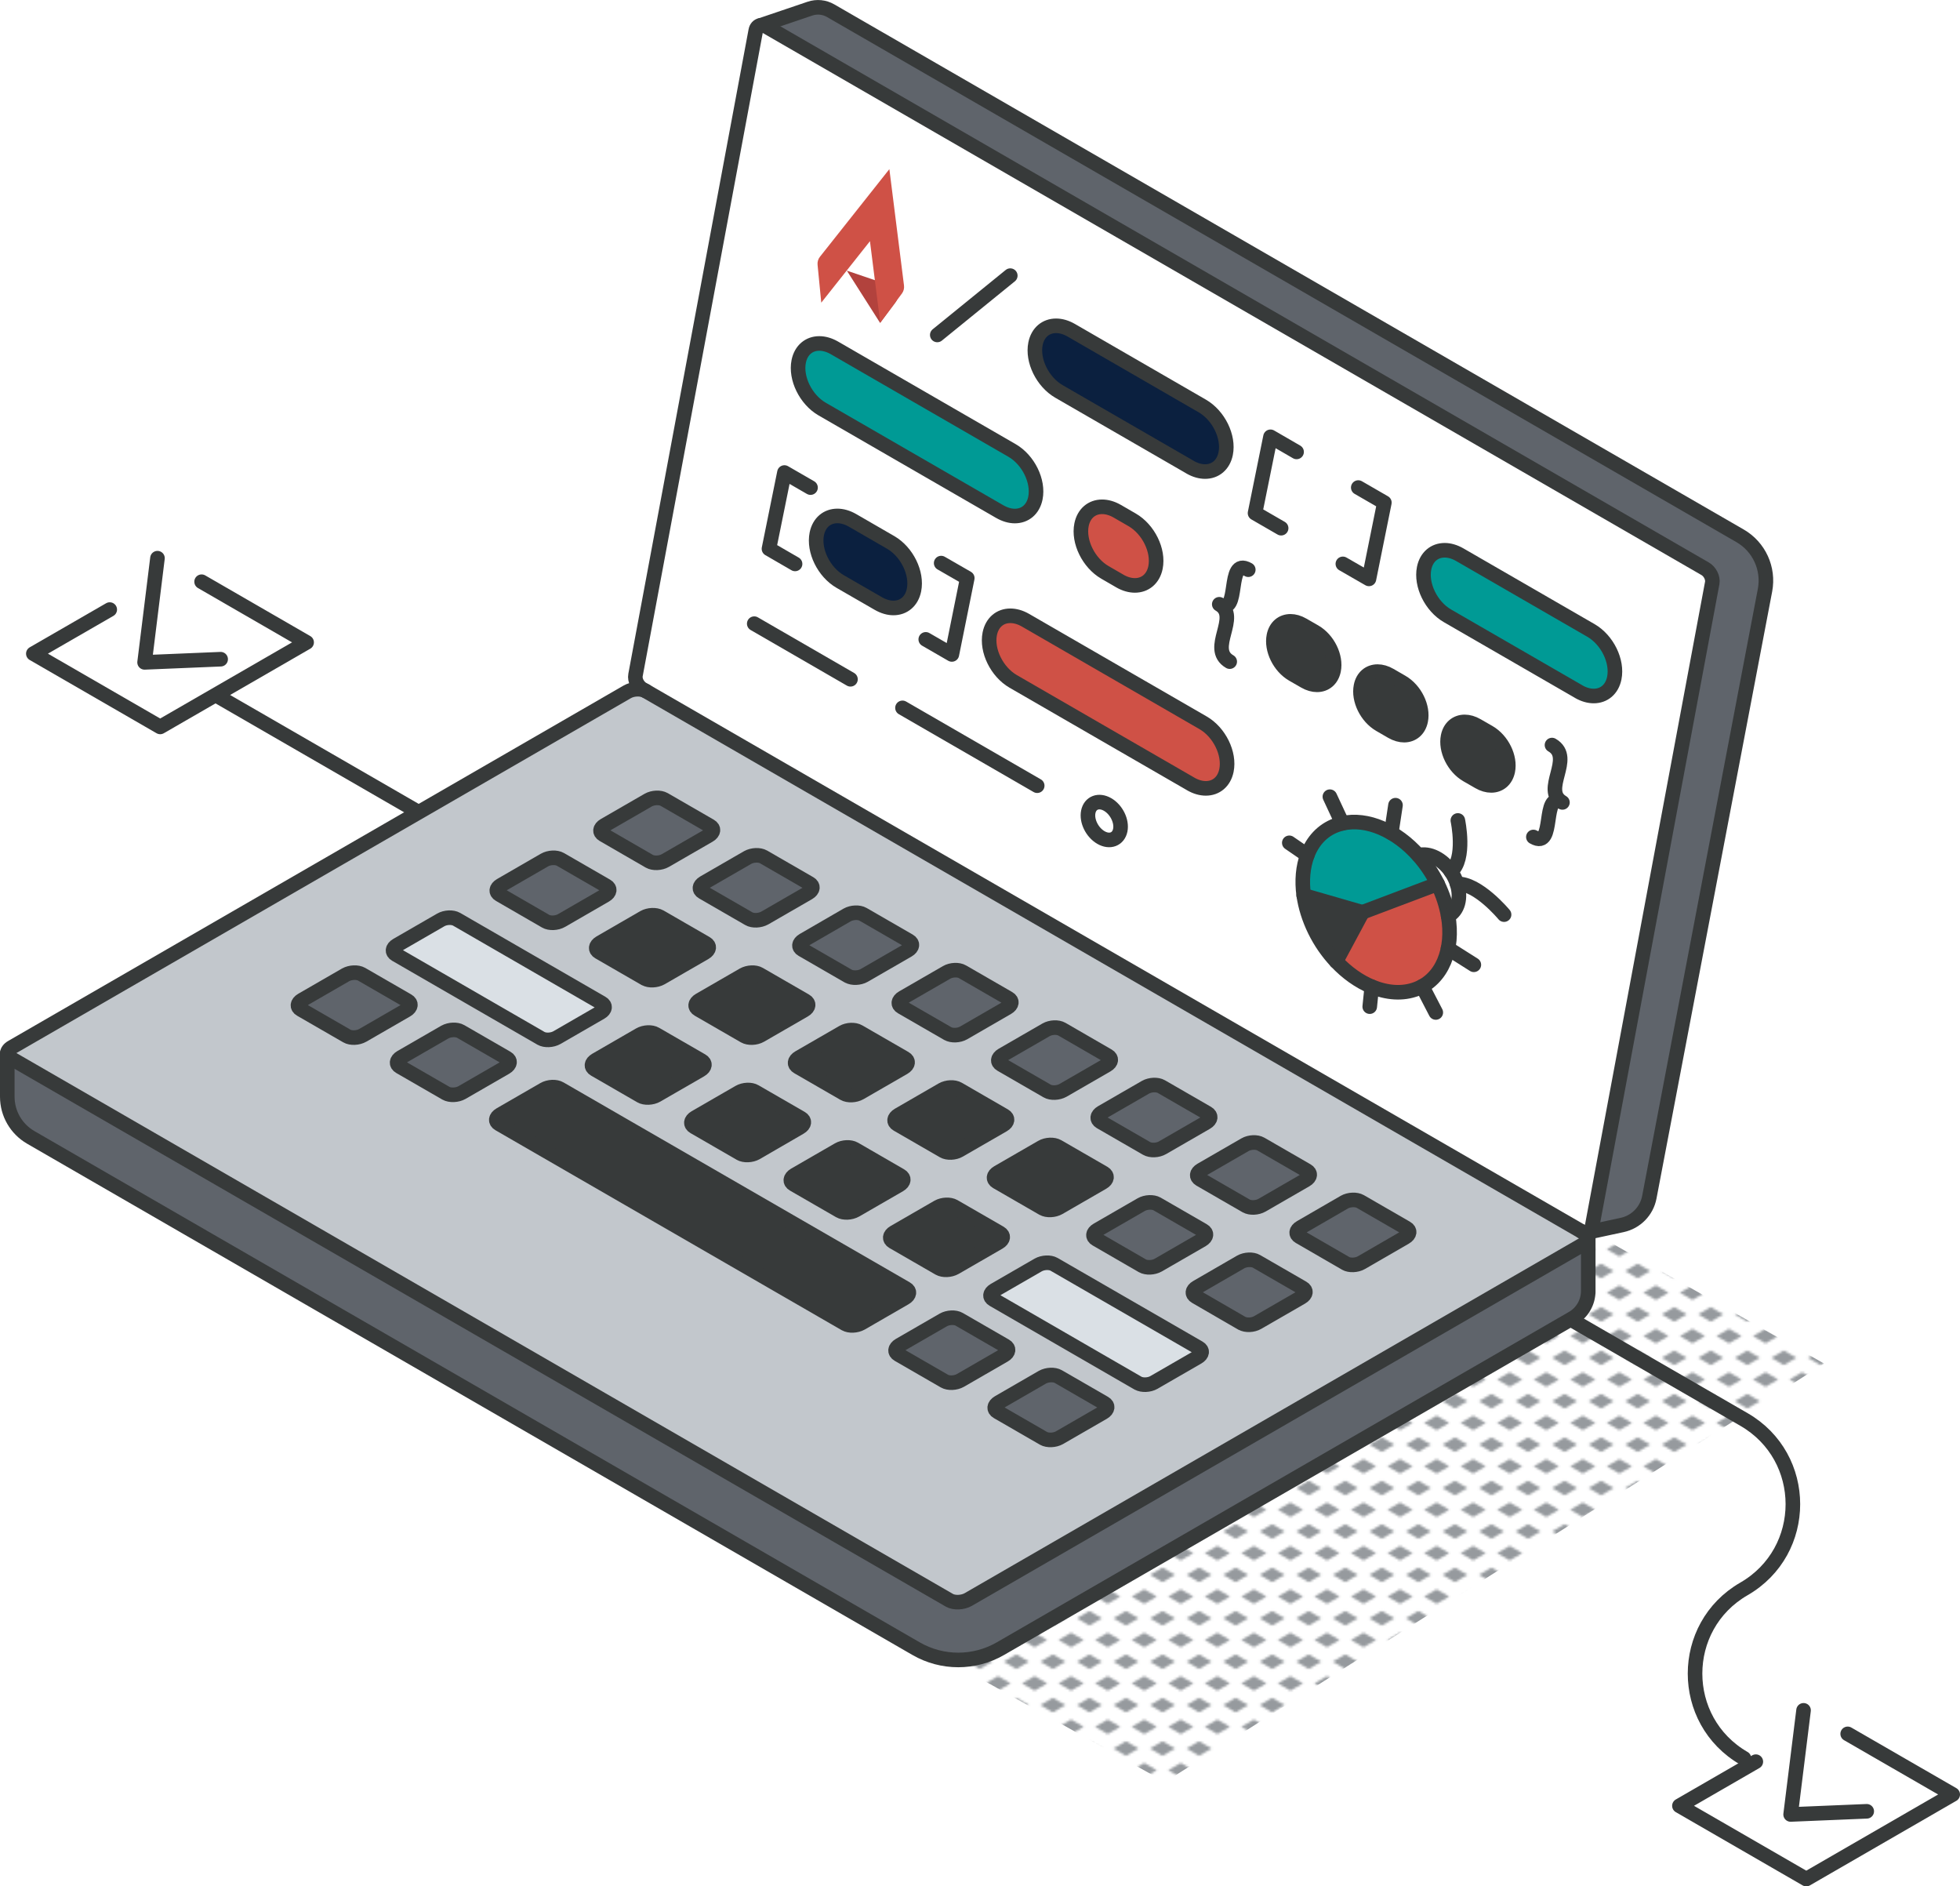 <?xml version="1.0" encoding="UTF-8"?>
<svg id="Layer_2" data-name="Layer 2" xmlns="http://www.w3.org/2000/svg" xmlns:xlink="http://www.w3.org/1999/xlink" viewBox="0 0 403.28 388.03">
  <defs>
    <style>
      .cls-1 {
        fill: #c2c7cc;
      }

      .cls-2 {
        fill: #969a9e;
      }

      .cls-3 {
        fill: url(#New_Pattern_Swatch_1);
      }

      .cls-4 {
        fill: #fff;
      }

      .cls-5, .Graphic_Style_3 {
        fill: none;
      }

      .cls-6 {
        fill: #373a3a;
      }

      .Graphic_Style_3 {
        stroke: #373a3a;
        stroke-linecap: round;
        stroke-linejoin: round;
        stroke-width: 3px;
      }

      .cls-7 {
        fill: #0b203f;
      }

      .cls-8 {
        fill: #b2423d;
      }

      .cls-9 {
        fill: #dae0e5;
      }

      .cls-10 {
        fill: #cf5146;
      }

      .cls-11 {
        fill: #5f646b;
      }

      .cls-12 {
        fill: #009a95;
      }
    </style>
    <pattern id="New_Pattern_Swatch_1" data-name="New Pattern Swatch 1" x="0" y="0" width="16" height="19" patternTransform="translate(-1776.17 -3105.17) scale(.47)" patternUnits="userSpaceOnUse" viewBox="0 0 16 19">
      <g>
        <rect class="cls-5" x="0" y="0" width="16" height="19"/>
        <g>
          <polygon class="cls-2" points="16 22.18 10.5 19 16 15.82 21.5 19 16 22.18"/>
          <polygon class="cls-2" points="8 12.68 2.5 9.5 8 6.32 13.5 9.5 8 12.68"/>
        </g>
        <polygon class="cls-2" points="0 22.18 -5.5 19 0 15.82 5.5 19 0 22.18"/>
        <polygon class="cls-2" points="16 3.18 10.5 0 16 -3.18 21.5 0 16 3.18"/>
        <polygon class="cls-2" points="0 3.18 -5.5 0 0 -3.18 5.5 0 0 3.18"/>
      </g>
    </pattern>
  </defs>
  <g id="Layer_5" data-name="Layer 5">
    <g>
      <polygon class="cls-3" points="238.75 203.12 96.21 286.28 239.7 366.56 375.34 280.5 238.75 203.12"/>
      <g>
        <line class="Graphic_Style_3" x1="44.99" y1="143.33" x2="202.84" y2="234.46"/>
        <path class="Graphic_Style_3" d="M358.83,361.69c-13.42-7.75-13.42-27.11,0-34.85,13.42-7.75,13.42-27.11,0-34.85l-45.86-26.48"/>
        <g>
          <polyline class="Graphic_Style_3" points="22.58 125.39 6.86 134.46 32.96 149.53 63.09 132.14 41.48 119.66"/>
          <polyline class="Graphic_Style_3" points="45.4 135.6 29.75 136.25 32.4 114.82"/>
        </g>
        <g>
          <polyline class="Graphic_Style_3" points="361.27 362.38 345.55 371.46 371.65 386.53 401.78 369.13 380.17 356.66"/>
          <polyline class="Graphic_Style_3" points="384.09 372.59 368.43 373.24 371.09 351.82"/>
        </g>
      </g>
      <g>
        <g id="laptop">
          <g>
            <path class="cls-11" d="M358.03,110.22c3.92,2.26,5.97,6.75,5.13,11.19l-23.8,124.85c-.54,2.86-2.75,5.11-5.59,5.72l-7.2,1.55v-.02c.49-.08.87-.46.97-1.06l24.75-132.53c.19-1.04-.46-2.34-1.45-2.92L157.65,5.47c-.42-.23-.81-.31-1.16-.25l10.15-3.44c1.42-.48,2.97-.33,4.27.42l187.12,108.02Z"/>
            <path class="cls-4" d="M350.85,117.01c.99.58,1.64,1.87,1.45,2.92l-24.75,132.53c-.11.6-.48.98-.98,1.06-.33.09-.73.02-1.13-.21-.01,0-.02,0-.03-.01l-193.2-111.54c-.99-.58-1.64-1.87-1.44-2.91L155.5,6.3c.11-.62.49-1,.99-1.09.34-.06.74.02,1.16.25l193.2,111.54Z"/>
            <path class="cls-11" d="M326.79,254.68v10.9c0,2.31-1.23,4.44-3.22,5.59l-117.74,67.98c-5.37,3.09-11.97,3.09-17.33,0L6.32,233.96c-2.98-1.73-4.82-4.9-4.82-8.35v-8.93c0,.37.23.71.67.97l193.2,111.54c.99.57,2.73.5,3.87-.17l126.59-73.09c.64-.36.96-.83.96-1.26Z"/>
            <path class="cls-1" d="M326.11,253.71c.45.26.67.6.67.96,0,.44-.32.9-.96,1.26l-126.59,73.09c-1.14.66-2.88.73-3.87.17L2.17,217.65c-.44-.26-.67-.6-.67-.97,0-.43.32-.91.96-1.27l126.59-73.09c1.13-.66,2.85-.73,3.84-.17l192.5,111.15s.02.01.03.01l.68.4ZM289.13,254.52c.98-.56,1.09-1.41.24-1.9l-9.48-5.47c-.84-.48-2.31-.42-3.28.13l-9,5.21c-.98.56-1.09,1.41-.24,1.89l9.48,5.48c.84.48,2.31.43,3.27-.14l9.01-5.21ZM268.67,242.71c.98-.56,1.07-1.42.23-1.9l-9.48-5.47c-.84-.48-2.31-.43-3.28.14l-9.01,5.2c-.97.55-1.08,1.4-.23,1.9l9.48,5.47c.84.48,2.31.42,3.27-.14l9.01-5.2ZM267.79,266.85c.98-.56,1.08-1.41.23-1.9l-9.48-5.47c-.84-.48-2.31-.42-3.28.13l-9.01,5.21c-.98.55-1.07,1.4-.23,1.89l9.48,5.49c.84.48,2.31.43,3.28-.14l9.01-5.2ZM248.21,230.89c.97-.55,1.07-1.4.23-1.9l-9.48-5.47c-.85-.48-2.31-.42-3.29.14l-9.01,5.2c-.97.56-1.07,1.41-.23,1.9l9.48,5.47c.85.48,2.31.43,3.29-.14l9.01-5.2ZM247.33,255.03c.97-.57,1.08-1.42.23-1.9l-9.48-5.47c-.84-.48-2.31-.42-3.28.14l-9.01,5.2c-.98.56-1.09,1.41-.23,1.89l9.48,5.48c.84.48,2.31.43,3.28-.14l9.01-5.2ZM246.44,279.17c.98-.57,1.09-1.42.24-1.9l-29.79-17.19c-.84-.5-2.31-.43-3.28.13l-9.01,5.2c-.97.57-1.08,1.42-.23,1.9l29.79,17.21c.84.48,2.31.42,3.28-.14l9.01-5.2ZM227.76,219.08c.96-.56,1.07-1.41.23-1.89l-9.48-5.48c-.85-.48-2.31-.43-3.29.14l-9.01,5.2c-.97.56-1.07,1.41-.23,1.9l9.48,5.47c.84.48,2.31.42,3.29-.14l9.01-5.2ZM227.01,290.54c.97-.57,1.08-1.42.24-1.9l-9.48-5.47c-.85-.5-2.31-.43-3.29.13l-9,5.2c-.97.57-1.08,1.42-.24,1.9l9.48,5.47c.85.48,2.31.43,3.29-.13l9.01-5.2ZM226.87,243.22c.97-.55,1.08-1.4.24-1.9l-9.48-5.47c-.85-.48-2.31-.43-3.29.14l-9.01,5.2c-.97.55-1.08,1.4-.24,1.9l9.48,5.47c.85.48,2.31.42,3.29-.14l9-5.2ZM207.28,207.27c.98-.56,1.09-1.41.24-1.9l-9.48-5.47c-.84-.5-2.31-.43-3.28.13l-9.01,5.2c-.98.56-1.09,1.42-.24,1.9l9.48,5.47c.84.48,2.31.43,3.28-.13l9-5.2ZM206.61,278.76c.97-.56,1.08-1.41.24-1.9l-9.48-5.47c-.85-.5-2.32-.42-3.29.13l-9.01,5.2c-.97.56-1.08,1.41-.24,1.9l9.48,5.47c.84.48,2.31.43,3.29-.13l9.01-5.2ZM206.41,231.4c.97-.55,1.08-1.4.24-1.89l-9.48-5.48c-.85-.48-2.31-.42-3.29.14l-9,5.2c-.97.57-1.08,1.42-.24,1.9l9.48,5.47c.85.48,2.31.43,3.29-.14l9.01-5.2ZM205.53,255.54c.97-.56,1.07-1.41.23-1.9l-9.48-5.47c-.84-.48-2.31-.43-3.29.14l-9.01,5.2c-.97.56-1.07,1.41-.23,1.9l9.48,5.47c.85.48,2.31.43,3.29-.14l9.01-5.2ZM186.82,195.46c.98-.57,1.08-1.42.24-1.9l-9.48-5.47c-.84-.5-2.31-.43-3.28.13l-9,5.21c-.98.56-1.09,1.41-.24,1.9l9.48,5.47c.84.48,2.31.42,3.27-.13l9.01-5.2ZM186.19,266.98c.98-.57,1.09-1.42.24-1.9l-71.23-41.12c-.84-.5-2.31-.43-3.28.13l-9.01,5.2c-.98.56-1.08,1.41-.23,1.9l71.22,41.12c.84.5,2.31.42,3.28-.13l9-5.2ZM185.94,219.6c.98-.57,1.08-1.42.23-1.9l-9.48-5.47c-.84-.5-2.31-.44-3.28.13l-9.01,5.2c-.98.56-1.08,1.41-.23,1.9l9.48,5.47c.84.48,2.31.42,3.28-.13l9.01-5.2ZM185.07,243.72c.96-.55,1.07-1.4.23-1.89l-9.48-5.48c-.85-.48-2.31-.43-3.29.14l-9.01,5.2c-.97.56-1.07,1.41-.23,1.9l9.48,5.47c.85.48,2.31.42,3.29-.14l9.01-5.2ZM166.36,183.64c.97-.56,1.07-1.41.23-1.9l-9.48-5.47c-.85-.48-2.31-.42-3.29.13l-9.01,5.2c-.96.56-1.07,1.41-.23,1.9l9.48,5.47c.85.5,2.31.42,3.29-.13l9.01-5.2ZM165.48,207.78c.98-.56,1.07-1.41.23-1.9l-9.48-5.47c-.84-.5-2.31-.42-3.28.13l-9.01,5.2c-.98.56-1.08,1.42-.23,1.9l9.48,5.47c.84.48,2.31.43,3.28-.13l9.01-5.2ZM164.59,231.9c.98-.55,1.09-1.4.24-1.89l-9.48-5.47c-.84-.5-2.31-.43-3.27.13l-9.01,5.2c-.98.57-1.08,1.42-.24,1.9l9.48,5.47c.84.48,2.31.43,3.28-.13l9-5.22ZM145.9,171.83c.97-.57,1.07-1.42.23-1.9l-9.48-5.47c-.85-.48-2.31-.43-3.29.14l-9.01,5.2c-.97.56-1.07,1.41-.23,1.89l9.48,5.48c.84.48,2.31.43,3.29-.14l9.01-5.2ZM145.02,195.96c.96-.57,1.07-1.42.23-1.9l-9.48-5.47c-.85-.48-2.31-.43-3.29.13l-9.01,5.21c-.97.56-1.08,1.41-.24,1.9l9.48,5.47c.85.5,2.31.42,3.29-.13l9.01-5.2ZM144.13,220.1c.98-.56,1.09-1.42.24-1.9l-9.48-5.47c-.84-.5-2.31-.43-3.28.13l-9,5.2c-.98.56-1.09,1.41-.24,1.9l9.48,5.47c.84.48,2.31.42,3.28-.13l9.01-5.2ZM124.56,184.15c.97-.56,1.08-1.41.24-1.9l-9.48-5.47c-.85-.48-2.31-.42-3.29.14l-9,5.2c-.97.55-1.08,1.4-.24,1.89l9.48,5.48c.84.48,2.31.43,3.29-.14l9-5.2ZM123.6,208.24c.96-.55,1.07-1.4.23-1.89l-29.87-17.25c-.85-.48-2.31-.43-3.29.14l-9.01,5.2c-.97.55-1.07,1.4-.23,1.89l29.87,17.25c.85.48,2.31.42,3.29-.14l9.01-5.2ZM104.05,219.55c.97-.57,1.07-1.42.23-1.9l-9.48-5.47c-.84-.5-2.31-.43-3.29.13l-9.01,5.2c-.97.57-1.07,1.42-.23,1.9l9.48,5.47c.85.48,2.32.43,3.29-.13l9.01-5.2ZM83.65,207.77c.97-.56,1.07-1.41.23-1.9l-9.48-5.47c-.85-.48-2.31-.42-3.29.13l-9.01,5.2c-.96.56-1.07,1.41-.23,1.9l9.48,5.47c.85.5,2.31.43,3.29-.13l9.01-5.2Z"/>
            <path class="cls-11" d="M289.37,252.63c.85.48.74,1.33-.24,1.9l-9.01,5.21c-.96.56-2.44.62-3.27.14l-9.48-5.48c-.85-.48-.74-1.33.24-1.89l9-5.21c.97-.55,2.44-.61,3.28-.13l9.48,5.47Z"/>
            <path class="cls-11" d="M268.91,240.81c.84.48.75,1.33-.23,1.9l-9.01,5.2c-.97.56-2.44.63-3.27.14l-9.48-5.47c-.85-.5-.74-1.34.23-1.9l9.01-5.2c.97-.57,2.44-.63,3.28-.14l9.48,5.47Z"/>
            <path class="cls-11" d="M268.02,264.95c.85.48.75,1.33-.23,1.9l-9.01,5.2c-.97.57-2.44.63-3.28.14l-9.48-5.49c-.84-.48-.75-1.33.23-1.89l9.01-5.21c.97-.55,2.44-.62,3.28-.13l9.48,5.47Z"/>
            <path class="cls-11" d="M248.45,228.99c.84.5.73,1.34-.23,1.9l-9.01,5.2c-.98.57-2.44.63-3.29.14l-9.48-5.47c-.84-.5-.73-1.34.23-1.9l9.01-5.2c.98-.56,2.44-.63,3.29-.14l9.48,5.47Z"/>
            <path class="cls-11" d="M247.57,253.13c.85.48.74,1.33-.23,1.9l-9.01,5.2c-.97.56-2.44.62-3.28.14l-9.48-5.48c-.85-.48-.75-1.33.23-1.89l9.01-5.2c.97-.56,2.44-.62,3.28-.14l9.48,5.47Z"/>
            <path class="cls-9" d="M246.68,277.27c.85.48.74,1.33-.24,1.9l-9.01,5.2c-.96.56-2.44.62-3.28.14l-29.79-17.21c-.85-.48-.74-1.33.23-1.9l9.01-5.2c.97-.55,2.44-.62,3.28-.13l29.79,17.19Z"/>
            <path class="cls-11" d="M227.99,217.19c.84.48.73,1.33-.23,1.89l-9.01,5.2c-.98.56-2.45.63-3.29.14l-9.48-5.47c-.84-.48-.73-1.33.23-1.9l9.01-5.2c.98-.57,2.44-.63,3.29-.14l9.48,5.48Z"/>
            <path class="cls-11" d="M227.25,288.64c.84.48.73,1.33-.24,1.9l-9.01,5.2c-.97.55-2.44.61-3.29.13l-9.48-5.47c-.84-.48-.73-1.33.24-1.9l9-5.2c.98-.55,2.44-.62,3.29-.13l9.48,5.47Z"/>
            <path class="cls-6" d="M227.11,241.32c.84.5.73,1.34-.24,1.9l-9,5.2c-.98.56-2.44.63-3.29.14l-9.48-5.47c-.84-.5-.73-1.34.24-1.9l9.01-5.2c.97-.57,2.44-.63,3.29-.14l9.48,5.47Z"/>
            <path class="cls-11" d="M207.52,205.37c.85.48.74,1.33-.24,1.9l-9,5.2c-.97.56-2.44.62-3.28.13l-9.48-5.47c-.85-.48-.74-1.33.24-1.9l9.01-5.2c.96-.56,2.44-.63,3.28-.13l9.48,5.47Z"/>
            <path class="cls-11" d="M206.85,276.86c.84.48.73,1.33-.24,1.9l-9.01,5.2c-.98.56-2.45.62-3.29.13l-9.48-5.47c-.84-.48-.73-1.33.24-1.9l9.01-5.2c.96-.55,2.44-.63,3.29-.13l9.48,5.47Z"/>
            <path class="cls-6" d="M206.65,229.51c.84.48.73,1.33-.24,1.89l-9.01,5.2c-.97.57-2.44.63-3.29.14l-9.48-5.47c-.84-.48-.73-1.33.24-1.9l9-5.2c.98-.56,2.44-.63,3.29-.14l9.48,5.48Z"/>
            <path class="cls-6" d="M205.76,253.64c.84.5.73,1.34-.23,1.9l-9.01,5.2c-.98.56-2.44.62-3.29.14l-9.48-5.47c-.84-.5-.73-1.34.23-1.9l9.01-5.2c.98-.56,2.45-.62,3.29-.14l9.48,5.47Z"/>
            <path class="cls-11" d="M187.06,193.56c.84.48.74,1.33-.24,1.9l-9.01,5.2c-.96.55-2.44.61-3.27.13l-9.48-5.47c-.85-.48-.74-1.33.24-1.9l9-5.21c.97-.55,2.44-.62,3.28-.13l9.48,5.47Z"/>
            <path class="cls-6" d="M186.43,265.08c.85.48.74,1.33-.24,1.9l-9,5.2c-.97.55-2.44.63-3.28.13l-71.22-41.12c-.85-.48-.75-1.33.23-1.9l9.01-5.2c.97-.56,2.44-.63,3.28-.13l71.23,41.12Z"/>
            <path class="cls-6" d="M186.17,217.7c.85.48.75,1.33-.23,1.9l-9.01,5.2c-.97.55-2.44.62-3.28.13l-9.48-5.47c-.85-.48-.75-1.33.23-1.9l9.01-5.2c.97-.57,2.44-.63,3.28-.13l9.48,5.47Z"/>
            <path class="cls-6" d="M185.3,241.84c.84.48.73,1.33-.23,1.89l-9.01,5.2c-.98.56-2.44.63-3.29.14l-9.48-5.47c-.84-.48-.73-1.33.23-1.9l9.01-5.2c.98-.57,2.44-.63,3.29-.14l9.48,5.48Z"/>
            <path class="cls-11" d="M166.6,181.74c.84.48.73,1.33-.23,1.9l-9.01,5.2c-.98.55-2.44.63-3.29.13l-9.48-5.47c-.84-.48-.73-1.33.23-1.9l9.01-5.2c.98-.55,2.44-.62,3.29-.13l9.48,5.47Z"/>
            <path class="cls-6" d="M165.71,205.88c.84.48.75,1.33-.23,1.9l-9.01,5.2c-.97.56-2.44.61-3.28.13l-9.48-5.47c-.85-.48-.75-1.33.23-1.9l9.01-5.2c.97-.55,2.44-.63,3.28-.13l9.48,5.47Z"/>
            <path class="cls-6" d="M164.83,230.02c.85.48.74,1.33-.24,1.89l-9,5.22c-.97.55-2.44.61-3.28.13l-9.48-5.47c-.84-.48-.74-1.33.24-1.9l9.01-5.2c.96-.56,2.44-.63,3.27-.13l9.48,5.47Z"/>
            <path class="cls-11" d="M146.14,169.92c.84.48.73,1.33-.23,1.9l-9.01,5.2c-.98.56-2.45.62-3.29.14l-9.48-5.48c-.84-.48-.73-1.33.23-1.89l9.01-5.2c.98-.56,2.44-.62,3.29-.14l9.48,5.47Z"/>
            <path class="cls-6" d="M145.25,194.06c.84.48.73,1.33-.23,1.9l-9.01,5.2c-.98.55-2.44.63-3.29.13l-9.48-5.47c-.84-.48-.73-1.33.24-1.9l9.01-5.21c.97-.55,2.44-.61,3.29-.13l9.48,5.47Z"/>
            <path class="cls-6" d="M144.37,218.21c.85.48.74,1.33-.24,1.9l-9.01,5.2c-.96.55-2.44.62-3.28.13l-9.48-5.47c-.85-.48-.74-1.33.24-1.9l9-5.2c.97-.56,2.44-.63,3.28-.13l9.48,5.47Z"/>
            <path class="cls-11" d="M124.79,182.25c.84.48.73,1.33-.24,1.9l-9,5.2c-.98.57-2.45.63-3.29.14l-9.48-5.48c-.84-.48-.73-1.33.24-1.89l9-5.2c.98-.56,2.44-.63,3.29-.14l9.48,5.47Z"/>
            <path class="cls-9" d="M123.84,206.35c.84.48.73,1.33-.23,1.89l-9.01,5.2c-.98.56-2.44.63-3.29.14l-29.87-17.25c-.84-.48-.73-1.33.23-1.89l9.01-5.2c.98-.57,2.44-.63,3.29-.14l29.87,17.25Z"/>
            <path class="cls-11" d="M104.28,217.65c.84.48.73,1.33-.23,1.9l-9.01,5.2c-.97.55-2.44.61-3.29.13l-9.48-5.47c-.84-.48-.73-1.33.23-1.9l9.01-5.2c.98-.55,2.45-.62,3.29-.13l9.48,5.47Z"/>
            <path class="cls-11" d="M83.88,205.87c.84.48.73,1.33-.23,1.9l-9.01,5.2c-.98.56-2.44.63-3.29.13l-9.48-5.47c-.84-.48-.73-1.33.23-1.9l9.01-5.2c.98-.55,2.44-.61,3.29-.13l9.48,5.47Z"/>
          </g>
          <g>
            <path class="Graphic_Style_3" d="M325.43,253.31l.68.4c.45.26.67.6.67.96,0,.44-.32.9-.96,1.26l-126.59,73.09c-1.14.66-2.88.73-3.87.17L2.17,217.65c-.44-.26-.67-.6-.67-.97,0-.43.32-.91.96-1.27l126.59-73.09c1.13-.66,2.85-.73,3.84-.17"/>
            <path class="Graphic_Style_3" d="M325.43,253.31s-.02,0-.03-.01l-193.2-111.54c-.99-.58-1.64-1.87-1.44-2.91L155.5,6.3c.11-.62.49-1,.99-1.09.34-.06.74.02,1.16.25l193.2,111.54c.99.58,1.64,1.87,1.45,2.92l-24.75,132.53c-.11.6-.48.98-.98,1.06-.33.09-.73.02-1.13-.21Z"/>
            <path class="Graphic_Style_3" d="M111.3,213.58l-29.87-17.25c-.84-.48-.73-1.33.23-1.89l9.01-5.2c.98-.57,2.44-.63,3.29-.14l29.87,17.25c.84.48.73,1.33-.23,1.89l-9.01,5.2c-.98.56-2.44.63-3.29.14Z"/>
            <path class="Graphic_Style_3" d="M131.85,225.43l-9.48-5.47c-.85-.48-.74-1.33.24-1.9l9-5.2c.97-.56,2.44-.63,3.28-.13l9.48,5.47c.85.48.74,1.33-.24,1.9l-9.01,5.2c-.96.55-2.44.62-3.28.13Z"/>
            <path class="Graphic_Style_3" d="M152.3,237.25l-9.48-5.47c-.84-.48-.74-1.33.24-1.9l9.01-5.2c.96-.56,2.44-.63,3.27-.13l9.48,5.47c.85.48.74,1.33-.24,1.89l-9,5.22c-.97.55-2.44.61-3.28.13Z"/>
            <path class="Graphic_Style_3" d="M172.76,249.07l-9.48-5.47c-.84-.48-.73-1.33.23-1.9l9.01-5.2c.98-.57,2.44-.63,3.29-.14l9.48,5.48c.84.48.73,1.33-.23,1.89l-9.01,5.2c-.98.56-2.44.63-3.29.14Z"/>
            <path class="Graphic_Style_3" d="M193.22,260.88l-9.48-5.47c-.84-.5-.73-1.34.23-1.9l9.01-5.2c.98-.56,2.45-.62,3.29-.14l9.48,5.47c.84.5.73,1.34-.23,1.9l-9.01,5.2c-.98.56-2.44.62-3.29.14Z"/>
            <path class="Graphic_Style_3" d="M234.16,284.52l-29.79-17.21c-.85-.48-.74-1.33.23-1.9l9.01-5.2c.97-.55,2.44-.62,3.28-.13l29.79,17.19c.85.48.74,1.33-.24,1.9l-9.01,5.2c-.96.56-2.44.62-3.28.14Z"/>
            <path class="Graphic_Style_3" d="M112.26,189.49l-9.48-5.48c-.84-.48-.73-1.33.24-1.89l9-5.2c.98-.56,2.44-.63,3.29-.14l9.48,5.47c.84.48.73,1.33-.24,1.9l-9,5.2c-.98.57-2.45.63-3.29.14Z"/>
            <path class="Graphic_Style_3" d="M132.72,201.3l-9.48-5.47c-.84-.48-.73-1.33.24-1.9l9.01-5.21c.97-.55,2.44-.61,3.29-.13l9.48,5.47c.84.48.73,1.33-.23,1.9l-9.01,5.2c-.98.55-2.44.63-3.29.13Z"/>
            <path class="Graphic_Style_3" d="M153.19,213.11l-9.48-5.47c-.85-.48-.75-1.33.23-1.9l9.01-5.2c.97-.55,2.44-.63,3.28-.13l9.48,5.47c.84.48.75,1.33-.23,1.9l-9.01,5.2c-.97.56-2.44.61-3.28.13Z"/>
            <path class="Graphic_Style_3" d="M173.65,224.93l-9.48-5.47c-.85-.48-.75-1.33.23-1.9l9.01-5.2c.97-.57,2.44-.63,3.28-.13l9.48,5.47c.85.48.75,1.33-.23,1.9l-9.01,5.2c-.97.55-2.44.62-3.28.13Z"/>
            <path class="Graphic_Style_3" d="M194.11,236.74l-9.48-5.47c-.84-.48-.73-1.33.24-1.9l9-5.2c.98-.56,2.44-.63,3.29-.14l9.48,5.48c.84.48.73,1.33-.24,1.89l-9.01,5.2c-.97.57-2.44.63-3.29.14Z"/>
            <path class="Graphic_Style_3" d="M214.57,248.56l-9.48-5.47c-.84-.5-.73-1.34.24-1.9l9.01-5.2c.97-.57,2.44-.63,3.29-.14l9.48,5.47c.84.5.73,1.34-.24,1.9l-9,5.2c-.98.56-2.44.63-3.29.14Z"/>
            <path class="Graphic_Style_3" d="M235.04,260.37l-9.48-5.48c-.85-.48-.75-1.33.23-1.89l9.01-5.2c.97-.56,2.44-.62,3.28-.14l9.48,5.47c.85.48.74,1.33-.23,1.9l-9.01,5.2c-.97.56-2.44.62-3.28.14Z"/>
            <path class="Graphic_Style_3" d="M255.5,272.19l-9.48-5.49c-.84-.48-.75-1.33.23-1.89l9.01-5.21c.97-.55,2.44-.62,3.28-.13l9.48,5.47c.85.48.75,1.33-.23,1.9l-9.01,5.2c-.97.57-2.44.63-3.28.14Z"/>
            <path class="Graphic_Style_3" d="M133.6,177.16l-9.48-5.48c-.84-.48-.73-1.33.23-1.89l9.01-5.2c.98-.56,2.44-.62,3.29-.14l9.48,5.47c.84.48.73,1.33-.23,1.9l-9.01,5.2c-.98.56-2.45.62-3.29.14Z"/>
            <path class="Graphic_Style_3" d="M154.06,188.97l-9.48-5.47c-.84-.48-.73-1.33.23-1.9l9.01-5.2c.98-.55,2.44-.62,3.29-.13l9.48,5.47c.84.48.73,1.33-.23,1.9l-9.01,5.2c-.98.55-2.44.63-3.29.13Z"/>
            <path class="Graphic_Style_3" d="M174.54,200.79l-9.48-5.47c-.85-.48-.74-1.33.24-1.9l9-5.21c.97-.55,2.44-.62,3.28-.13l9.48,5.47c.84.48.74,1.33-.24,1.9l-9.01,5.2c-.96.55-2.44.61-3.27.13Z"/>
            <path class="Graphic_Style_3" d="M194.99,212.6l-9.48-5.47c-.85-.48-.74-1.33.24-1.9l9.01-5.2c.96-.56,2.44-.63,3.28-.13l9.48,5.47c.85.48.74,1.33-.24,1.9l-9,5.2c-.97.56-2.44.62-3.28.13Z"/>
            <path class="Graphic_Style_3" d="M215.45,224.42l-9.48-5.47c-.84-.48-.73-1.33.23-1.9l9.01-5.2c.98-.57,2.44-.63,3.29-.14l9.48,5.48c.84.48.73,1.33-.23,1.89l-9.01,5.2c-.98.56-2.45.63-3.29.14Z"/>
            <path class="Graphic_Style_3" d="M235.91,236.23l-9.48-5.47c-.84-.5-.73-1.34.23-1.9l9.01-5.2c.98-.56,2.44-.63,3.29-.14l9.48,5.47c.84.5.73,1.34-.23,1.9l-9.01,5.2c-.98.57-2.44.63-3.29.14Z"/>
            <path class="Graphic_Style_3" d="M256.39,248.05l-9.48-5.47c-.85-.5-.74-1.34.23-1.9l9.01-5.2c.97-.57,2.44-.63,3.28-.14l9.48,5.47c.84.48.75,1.33-.23,1.9l-9.01,5.2c-.97.56-2.44.63-3.27.14Z"/>
            <path class="Graphic_Style_3" d="M276.85,259.86l-9.48-5.48c-.85-.48-.74-1.33.24-1.89l9-5.21c.97-.55,2.44-.61,3.28-.13l9.48,5.47c.85.48.74,1.33-.24,1.9l-9.01,5.21c-.96.56-2.44.62-3.27.14Z"/>
            <path class="Graphic_Style_3" d="M71.35,213.1l-9.48-5.47c-.84-.48-.73-1.33.23-1.9l9.01-5.2c.98-.55,2.44-.61,3.29-.13l9.48,5.47c.84.48.73,1.33-.23,1.9l-9.01,5.2c-.98.56-2.44.63-3.29.13Z"/>
            <path class="Graphic_Style_3" d="M91.75,224.88l-9.48-5.47c-.84-.48-.73-1.33.23-1.9l9.01-5.2c.98-.55,2.45-.62,3.29-.13l9.48,5.47c.84.48.73,1.33-.23,1.9l-9.01,5.2c-.97.55-2.44.61-3.29.13Z"/>
            <path class="Graphic_Style_3" d="M194.31,284.09l-9.48-5.47c-.84-.48-.73-1.33.24-1.9l9.01-5.2c.96-.55,2.44-.63,3.29-.13l9.48,5.47c.84.48.73,1.33-.24,1.9l-9.01,5.2c-.98.56-2.45.62-3.29.13Z"/>
            <path class="Graphic_Style_3" d="M214.71,295.87l-9.48-5.47c-.84-.48-.73-1.33.24-1.9l9-5.2c.98-.55,2.44-.62,3.29-.13l9.48,5.47c.84.48.73,1.33-.24,1.9l-9.01,5.2c-.97.55-2.44.61-3.29.13Z"/>
            <path class="Graphic_Style_3" d="M173.91,272.31l-71.22-41.12c-.85-.48-.75-1.33.23-1.9l9.01-5.2c.97-.56,2.44-.63,3.28-.13l71.23,41.12c.85.48.74,1.33-.24,1.9l-9,5.2c-.97.55-2.44.63-3.28.13Z"/>
            <path class="Graphic_Style_3" d="M1.5,216.68v8.93c0,3.45,1.84,6.62,4.82,8.35l182.18,105.18c5.36,3.09,11.96,3.09,17.33,0l117.74-67.98c1.99-1.15,3.22-3.28,3.22-5.59v-10.9"/>
            <path class="Graphic_Style_3" d="M156.49,5.22l10.15-3.44c1.42-.48,2.97-.33,4.27.42l187.12,108.02c3.92,2.26,5.97,6.75,5.13,11.19l-23.8,124.85c-.54,2.86-2.75,5.11-5.59,5.72l-7.2,1.55h0"/>
          </g>
        </g>
        <g>
          <g>
            <path class="cls-6" d="M270.52,129.97c2.71,1.57,4.45,5.11,3.88,7.92-.39,1.91-1.74,2.98-3.42,2.98-.79,0-1.66-.24-2.52-.74l-2.47-1.42c-2.71-1.57-4.45-5.11-3.88-7.92.38-1.91,1.74-2.98,3.42-2.98.79,0,1.65.24,2.52.74l2.47,1.42Z"/>
            <path class="cls-6" d="M288.44,140.32c2.71,1.57,4.45,5.11,3.88,7.92-.39,1.91-1.74,2.98-3.42,2.98-.79,0-1.65-.24-2.52-.74l-2.47-1.43c-2.71-1.57-4.45-5.11-3.88-7.92.38-1.91,1.74-2.98,3.42-2.98.79,0,1.66.24,2.52.74l2.47,1.43Z"/>
            <path class="cls-6" d="M306.36,150.66c2.71,1.57,4.45,5.11,3.88,7.92-.39,1.91-1.74,2.98-3.42,2.98-.79,0-1.66-.24-2.52-.74l-2.47-1.42c-2.71-1.57-4.45-5.11-3.88-7.92.38-1.9,1.74-2.98,3.42-2.98.79,0,1.66.24,2.52.74l2.47,1.42Z"/>
            <path class="cls-12" d="M276.18,169.35c5.1-1.18,11.15,1.5,15.67,6.59,1.52,1.7,2.87,3.69,3.95,5.88l-15.46,5.84-12.09-3.49c-.43-3.02-.17-5.87.73-8.26,1.08-2.88,3.08-5.1,5.9-6.16.43-.16.86-.29,1.3-.39Z"/>
            <path class="cls-10" d="M297.96,188.38c1.2,6.93-1.21,13.04-6.54,15.06-2.83,1.07-6.04.82-9.16-.47-2.6-1.07-5.14-2.86-7.34-5.21l5.42-10.1,15.46-5.84c1.08,2.2,1.79,4.42,2.16,6.56Z"/>
            <path class="cls-12" d="M327.35,129.67c3.36,1.94,5.51,6.32,4.81,9.8-.48,2.36-2.15,3.69-4.23,3.69-.98,0-2.04-.29-3.12-.91l-26.97-15.57c-3.36-1.94-5.51-6.33-4.81-9.8.48-2.36,2.15-3.69,4.23-3.69.98,0,2.04.3,3.12.92l26.97,15.57Z"/>
            <path class="cls-7" d="M247.38,83.5c3.35,1.94,5.51,6.32,4.81,9.8-.48,2.36-2.15,3.69-4.23,3.69-.98,0-2.04-.29-3.12-.91l-26.97-15.57c-3.35-1.94-5.51-6.33-4.81-9.8.48-2.36,2.15-3.69,4.23-3.69.98,0,2.04.29,3.12.91l26.97,15.58Z"/>
            <path class="cls-10" d="M232.95,106.93c3.36,1.94,5.51,6.33,4.81,9.8-.48,2.36-2.16,3.69-4.24,3.69-.98,0-2.04-.29-3.12-.91l-3.06-1.77c-3.35-1.94-5.51-6.33-4.81-9.8.48-2.36,2.15-3.69,4.23-3.69.98,0,2.04.29,3.12.91l3.06,1.77Z"/>
            <path class="cls-10" d="M247.55,148.68c3.36,1.94,5.51,6.33,4.81,9.8-.48,2.36-2.16,3.69-4.24,3.69-.98,0-2.04-.29-3.12-.91l-36.54-21.1c-3.35-1.94-5.51-6.33-4.81-9.8.48-2.36,2.15-3.69,4.23-3.69.98,0,2.04.29,3.12.91l36.54,21.1Z"/>
            <path class="cls-7" d="M183.25,111.56c3.36,1.94,5.51,6.33,4.81,9.8-.48,2.36-2.15,3.69-4.23,3.69-.98,0-2.04-.3-3.12-.92l-7.84-4.52c-3.36-1.94-5.51-6.33-4.81-9.8.48-2.36,2.15-3.69,4.23-3.69.98,0,2.04.29,3.12.91l7.84,4.53Z"/>
            <path class="cls-12" d="M208.23,92.66c3.36,1.94,5.51,6.33,4.81,9.8-.48,2.36-2.15,3.69-4.23,3.69-.98,0-2.04-.3-3.12-.92l-36.54-21.09c-3.35-1.94-5.51-6.33-4.81-9.8.48-2.36,2.15-3.69,4.23-3.69.98,0,2.04.29,3.12.91l36.54,21.1Z"/>
            <path class="cls-6" d="M280.33,187.66l-5.42,10.1c-1.71-1.82-3.22-3.97-4.4-6.38-1.18-2.42-1.93-4.86-2.27-7.2l12.09,3.49Z"/>
          </g>
          <g>
            <path class="Graphic_Style_3" d="M205.69,105.23l-36.54-21.09c-3.35-1.94-5.51-6.33-4.81-9.8.48-2.36,2.15-3.69,4.23-3.69.98,0,2.04.29,3.12.91l36.54,21.1c3.36,1.94,5.51,6.33,4.81,9.8-.48,2.36-2.15,3.69-4.23,3.69-.98,0-2.04-.3-3.12-.92Z"/>
            <path class="Graphic_Style_3" d="M245,161.26l-36.54-21.1c-3.35-1.94-5.51-6.33-4.81-9.8.48-2.36,2.15-3.69,4.23-3.69.98,0,2.04.29,3.12.91l36.54,21.1c3.36,1.94,5.51,6.33,4.81,9.8-.48,2.36-2.16,3.69-4.24,3.69-.98,0-2.04-.29-3.12-.91Z"/>
            <path class="Graphic_Style_3" d="M230.4,119.51l-3.06-1.77c-3.35-1.94-5.51-6.33-4.81-9.8.48-2.36,2.15-3.69,4.23-3.69.98,0,2.04.29,3.12.91l3.06,1.77c3.36,1.94,5.51,6.33,4.81,9.8-.48,2.36-2.16,3.69-4.24,3.69-.98,0-2.04-.29-3.12-.91Z"/>
            <path class="Graphic_Style_3" d="M244.84,96.08l-26.97-15.57c-3.35-1.94-5.51-6.33-4.81-9.8.48-2.36,2.15-3.69,4.23-3.69.98,0,2.04.29,3.12.91l26.97,15.58c3.35,1.94,5.51,6.32,4.81,9.8-.48,2.36-2.15,3.69-4.23,3.69-.98,0-2.04-.29-3.12-.91Z"/>
            <path class="Graphic_Style_3" d="M180.71,124.14l-7.84-4.52c-3.36-1.94-5.51-6.33-4.81-9.8.48-2.36,2.15-3.69,4.23-3.69.98,0,2.04.29,3.12.91l7.84,4.53c3.36,1.94,5.51,6.33,4.81,9.8-.48,2.36-2.15,3.69-4.23,3.69-.98,0-2.04-.3-3.12-.92Z"/>
            <path class="Graphic_Style_3" d="M324.8,142.25l-26.97-15.57c-3.36-1.94-5.51-6.33-4.81-9.8.48-2.36,2.15-3.69,4.23-3.69.98,0,2.04.3,3.12.92l26.97,15.57c3.36,1.94,5.51,6.32,4.81,9.8-.48,2.36-2.15,3.69-4.23,3.69-.98,0-2.04-.29-3.12-.91Z"/>
            <path class="Graphic_Style_3" d="M268.46,140.13l-2.47-1.42c-2.71-1.57-4.45-5.11-3.88-7.92.38-1.91,1.74-2.98,3.42-2.98.79,0,1.65.24,2.52.74l2.47,1.42c2.71,1.57,4.45,5.11,3.88,7.92-.39,1.91-1.74,2.98-3.42,2.98-.79,0-1.66-.24-2.52-.74Z"/>
            <path class="Graphic_Style_3" d="M286.38,150.48l-2.47-1.43c-2.71-1.57-4.45-5.11-3.88-7.92.38-1.91,1.74-2.98,3.42-2.98.79,0,1.66.24,2.52.74l2.47,1.43c2.71,1.57,4.45,5.11,3.88,7.92-.39,1.91-1.74,2.98-3.42,2.98-.79,0-1.65-.24-2.52-.74Z"/>
            <path class="Graphic_Style_3" d="M304.3,160.82l-2.47-1.42c-2.71-1.57-4.45-5.11-3.88-7.92.38-1.9,1.74-2.98,3.42-2.98.79,0,1.66.24,2.52.74l2.47,1.42c2.71,1.57,4.45,5.11,3.88,7.92-.39,1.91-1.74,2.98-3.42,2.98-.79,0-1.66-.24-2.52-.74Z"/>
            <line class="Graphic_Style_3" x1="192.85" y1="68.9" x2="207.87" y2="56.7"/>
            <polyline class="Graphic_Style_3" points="266.78 92.96 261.41 89.85 258.23 105.55 263.6 108.65"/>
            <polyline class="Graphic_Style_3" points="279.47 100.29 284.84 103.39 281.67 119.08 276.3 115.99"/>
            <polyline class="Graphic_Style_3" points="166.77 100.3 161.4 97.2 158.22 112.89 163.59 116"/>
            <polyline class="Graphic_Style_3" points="193.65 115.83 199.02 118.92 195.85 134.62 190.48 131.52"/>
            <path class="Graphic_Style_3" d="M256.84,117.19c-4.64-2.68-1.55,9.67-5.97,7.11,4.43,2.55-2.49,9.12,2.15,11.8"/>
            <path class="Graphic_Style_3" d="M319.33,153.26c4.65,2.68-2.27,9.24,2.15,11.8-4.43-2.56-1.33,9.8-5.98,7.11"/>
            <path class="Graphic_Style_3" d="M297.96,188.38c1.2,6.93-1.21,13.04-6.54,15.06-2.83,1.07-6.04.82-9.16-.47-2.6-1.07-5.14-2.86-7.34-5.21-1.71-1.82-3.22-3.97-4.4-6.38-1.18-2.42-1.93-4.86-2.27-7.2-.43-3.02-.16-5.87.73-8.26,1.08-2.88,3.08-5.1,5.9-6.16.43-.16.86-.29,1.3-.39,5.1-1.18,11.15,1.51,15.67,6.59,1.52,1.71,2.87,3.69,3.95,5.88,1.08,2.2,1.79,4.42,2.16,6.56Z"/>
            <polyline class="Graphic_Style_3" points="274.91 197.76 280.33 187.66 268.24 184.17"/>
            <line class="Graphic_Style_3" x1="286.27" y1="171.32" x2="287.13" y2="165.63"/>
            <line class="Graphic_Style_3" x1="295.42" y1="208.27" x2="292.63" y2="202.89"/>
            <line class="Graphic_Style_3" x1="297.94" y1="195.1" x2="303.25" y2="198.46"/>
            <polyline class="Graphic_Style_3" points="276.18 169.36 276.18 169.35 273.63 163.88"/>
            <line class="Graphic_Style_3" x1="281.83" y1="207.07" x2="282.25" y2="202.97"/>
            <line class="Graphic_Style_3" x1="268.98" y1="175.91" x2="265.28" y2="173.37"/>
            <line class="Graphic_Style_3" x1="280.33" y1="187.66" x2="295.79" y2="181.82"/>
            <path class="Graphic_Style_3" d="M291.85,175.94c2.2-.62,4.94.79,6.69,3.33.27.39.51.8.73,1.24.22.44.39.88.53,1.32.9,2.86.18,5.56-1.84,6.56"/>
            <path class="Graphic_Style_3" d="M298.54,179.27c3.12-2.55,1.42-10.5,1.42-10.5"/>
            <path class="Graphic_Style_3" d="M299.8,181.83c4.25-.23,9.67,6.31,9.67,6.31"/>
            <line class="Graphic_Style_3" x1="155.19" y1="128.29" x2="174.99" y2="139.73"/>
            <line class="Graphic_Style_3" x1="185.69" y1="145.61" x2="213.41" y2="161.62"/>
            <path class="Graphic_Style_3" d="M230.5,170.78c.38-1.87-.79-4.24-2.6-5.29-1.82-1.05-3.59-.38-3.98,1.5-.38,1.88.79,4.24,2.6,5.29,1.82,1.05,3.59.38,3.98-1.5Z"/>
          </g>
        </g>
      </g>
      <g>
        <path class="cls-8" d="M184.27,62.18l-3.18,4.25-6.85-10.76,9.14,3.11c1.29.44,1.76,2.23.89,3.39Z"/>
        <path class="cls-10" d="M183,34.78l-14.31,18.06c-.36.45-.53,1.05-.47,1.64l.76,7.78,10.02-12.65v.02s2.11,16.75,2.11,16.75l4.47-6.01c.34-.46.5-1.06.42-1.66l-3.01-23.93Z"/>
      </g>
    </g>
  </g>
</svg>